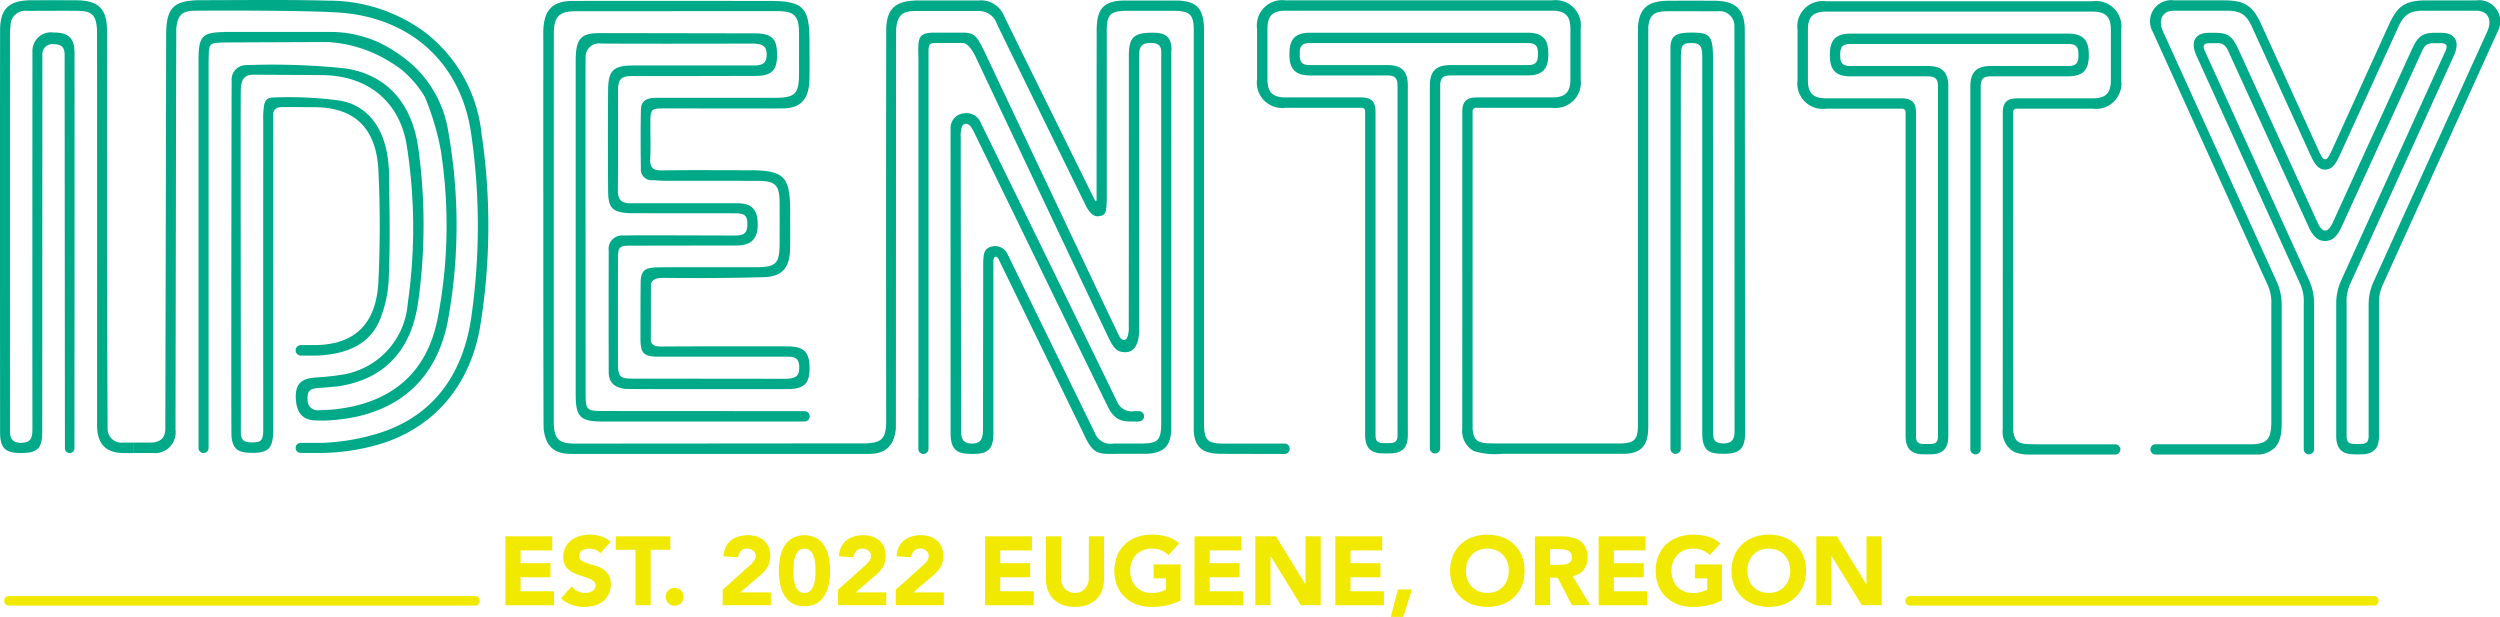 <svg xmlns="http://www.w3.org/2000/svg" xmlns:xlink="http://www.w3.org/1999/xlink" width="267.481" height="66" viewBox="0 0 267.481 66"><defs><style>.a{fill:#f2e900;}.b{clip-path:url(#a);}.c{fill:#00a988;}</style><clipPath id="a"><rect class="a" width="267.481" height="66"/></clipPath></defs><g class="b"><path class="c" d="M204.431,8.183c-.011-1.376-.56-1.874-2.009-1.874-2,0-2.56.462-2.56,2.462,0,.96,0,28.641-.013,28.918A3.044,3.044,0,0,1,199.7,38.9c-.224.449-.6.307-.824-.042-.145-.225-14.139-29.849-14.226-30.028-.96-1.987-1.16-2.473-2.352-2.523v0h-3.462v0c-1.6.058-1.532.7-1.485,2.812v36.2a.559.559,0,0,0-.01.1v5.421a.542.542,0,0,0,1.084,0V8.467c0-.854.08-1,.6-1.058h3.042c.813,0,1.5,1.7,1.619,1.951,0,0,13.726,29.032,14.117,29.824.511.978.852,1.31,1.7,1.31,1.151,0,1.456-1.279,1.456-2.371,0,0,0-28.39,0-29.354,0-1.1.392-1.408,1.418-1.354,1.088.058.945.788.946,1.474,0,.85,0,39.144,0,39.144,0,2.041-.433,2.235-2.345,2.236,0,0-2.477,0-2.764,0a1.772,1.772,0,0,1-1.975-1.108L186.87,29.977a1.464,1.464,0,0,0-1.647-.8c-.768.2-.9.606-.936,1.563h-.007s-.02,17.695-.02,17.827c0,1.163-.179,1.706-1.206,1.7-.889-.009-1.1-.483-1.135-1.123,0-.149-.048-24.695-.044-31.615a3.06,3.06,0,0,1,.132-1.177c.224-.449.683-.331.915-.026a4.7,4.7,0,0,1,.456.792c4.558,9.343,14.254,29.315,14.454,29.62l0,0h0c.854,1.3,1.668,1.162,3.011,1.171l.061-.011a.551.551,0,1,0,0-1.1c-.422,0-.271,0-.422,0a1.7,1.7,0,0,1-1.894-1.039c-3.91-8.072-13.787-28.214-14.551-29.762a1.632,1.632,0,0,0-1.847-1.051,1.543,1.543,0,0,0-1.4,1.6c-.013.383,0,31.559,0,32.614,0,1.923.815,2.215,2.315,2.216s2.264-.308,2.264-2.2V30.737c0-.47.32-.668.558-.188l9,18.473s.309.665.453.926l.022.044,0,0c.806,1.437,1.422,1.4,3,1.376h3.191v0c1.7-.032,2.749-.579,2.8-2.556h0s.013-40.317.011-40.624" transform="translate(-79.083 -2.811)"/><path class="c" d="M184.231,47.5h-6.28c-1.913,0-2.345-.2-2.345-2.236V3.2h0c-.033-2.226-.734-3.1-3.065-3.109h-5.5v0c-2.232.049-2.9.94-2.923,3.155h0s-.008,17.977-.007,18.109c0,.183-.039.394-.278-.085,0,0-8.11-16.407-9.622-19.53a2.667,2.667,0,0,0-2.653-1.66V.09h-6.937V.1c-2.1.078-3.013.982-3.017,3.186-.022,13.627-.018,28.376-.006,42.079-.056,1.691-.6,2.11-2.478,2.11l-30.642.024c-1.947.025-2.446-.463-2.447-2.413,0,0,0-40.208.008-41.418.006-1.752.46-2.427,2.352-2.429,5.535,0,19.879-.018,21.539-.012,1.853.007,2.335.5,2.344,2.382.008,1.423,0,2.847,0,4.271,0,2.265-.437,2.621-2.664,2.623H116.95v0c-.841.017-1.567.227-1.591,1.246-.048,2.114-.032,4.23-.008,6.344a1.141,1.141,0,0,0,1.244,1.219c.46.017.92.07,1.38.071,3.309.006,6.619-.006,9.928.007,1.853.008,2.285.459,2.295,2.336.007,1.424,0,2.847,0,4.271,0,2.265-.355,2.628-2.582,2.631-3.425,0-6.85-.017-10.274.011-1.419.012-1.874.239-2,1.258-.031.078-.04,6.667-.027,6.721.07,1.324.475,1.582,2.038,1.583,4.814,0,13.74,0,13.74,0,.672.017,1.156.117,1.2,1.007.047.994-.281,1.3-1.316,1.355-.117.006-11.069-.011-16.427-.014-1.451,0-1.643-.192-1.646-1.678q-.011-5.426,0-10.851c0-1.673.029-1.7,1.652-1.7,3.694,0,7.335-.015,11.028-.015,1.688,0,2.294-.835,2.269-2.335-.024-1.479-.591-2.183-2.181-2.183H114.236c-1.014,0-1.356-.423-1.346-1.411.034-3.54.006-7.08.017-10.62,0-1.357.393-1.593,1.672-1.587,4.064.02,13-.012,13.126-.012,1.811,0,2.241-.815,2.216-2.315-.024-1.479-.357-2.17-2.189-2.236-.14,0-16.794-.033-17.1-.021-1.53.056-2.073.557-2.216,2.051-.03.305-.038.614-.038.921q0,17.835,0,35.671c0,2.424.487,2.907,2.894,2.908l21.586,0a.554.554,0,0,0,0-1.108s-15.291-.014-21.273-.014c-2.114,0-2.146-.03-2.146-2.106,0-11.7-.027-35.557,0-35.787a1.444,1.444,0,0,1,1.649-1.426c4.54.038,16.225.006,16.225.006,1.022.022,1.508.237,1.5,1.2-.011,1.044-.662,1.147-1.472,1.144h-12.8c-2.13,0-2.677.512-2.694,2.643-.029,3.579-.022,7.158,0,10.736.011,1.913.45,2.336,2.385,2.426.023,0,11.266.009,11.266.009v0c.932.026,1.257.212,1.247,1.176-.011,1.044-.408,1.2-1.472,1.2-2.616,0-10.529-.042-11.835,0a1.43,1.43,0,0,0-1.527,1.611q-.02,6.517,0,13.035c0,1.137.716,1.635,1.751,1.763.38.047,17.222.025,17.35.025,1.851,0,2.437-.612,2.385-2.429-.044-1.546-.6-2.1-2.264-2.144v0c-.044,0-9.005-.02-13.584.016-.643.006-.993-.133-1.13-.543,0-.034.009-6.178.009-6.178.171-.477.6-.63,1.365-.623,3.576.034,7.155.028,10.73-.079,1.928-.058,2.73-.992,2.788-2.941.041-1.384.009-2.77.009-4.156,0-3.689-.655-4.339-4.379-4.34-3.117,0-6.234-.03-9.35.017-.972.015-1.292-.33-1.239-1.278.065-1.189.016-2.385.016-3.577,0-1.776,0-1.777,1.725-1.777,2.71,0,10.819.013,12.473,0,1.929-.021,2.757-1.057,2.815-3.005.042-1.385.009-2.771.009-4.156,0-3.689-.655-4.339-4.379-4.341-1.491,0-15.411-.008-20.88,0-2.174,0-3.092.888-3.212,3.031-.018.345-.007.693-.007,1.039,0,6.2-.006,41.252.035,41.672.177,1.831,1.075,2.721,2.905,2.726.175,0,31.518,0,31.876,0,1.832,0,2.729-.895,2.906-2.725.013-.135.009-42.5.03-42.733.132-1.429.609-1.915,2.046-1.93h6.839a2,2,0,0,1,1.886,1.362C154.77,5.345,162.7,21.508,163,22.12c0,0,.537,1.143,1.28,1.059.819-.093.857-.379.919-1.682l0-18.247h0c0-1.681.457-2.009,1.968-2.054h5.367c1.5.043,1.96.366,1.973,2h0V46.033h0c.051,2.022,1.141,2.549,2.914,2.559h0l6.8.017a.557.557,0,1,0,0-1.114" transform="translate(-46.784 -0.037)"/><path class="c" d="M13.161,47.372v0a1.48,1.48,0,0,1-1.648-1.538c0-.029-.063-15.239-.063-20.706q0-10.908,0-21.818c0-2.356-.914-3.249-3.3-3.26Q5.727.037,3.3.048C1,.06.013.941.01,3.221c-.022,14.209,0,42.89,0,43.021,0,1.737.556,2.236,2.185,2.247,1.817.012,2.325-.476,2.325-2.315,0-.106.012-40.212.012-40.212,0-.056,0-.113.006-.169a1.046,1.046,0,0,1,1.2-1.042c.982-.011,1.155.485,1.176,1.073l.031,42.123a.512.512,0,1,0,1.022,0V42.564c.019-12.045.008-36.829.008-36.829C7.97,4.538,7.725,3.479,5.752,3.5A1.986,1.986,0,0,0,3.47,5.53s-.016,27.386,0,40.29c0,.958-.069,1.614-1.337,1.573-1.055-.034-1.075-.8-1.071-1.542,0-.012,0-27.974,0-41.942a10.215,10.215,0,0,1,.066-1.15,1.575,1.575,0,0,1,1.75-1.581c1.809.007,3.617-.021,5.426,0,1.53.014,1.971.449,2.071,1.978.025.383.012,42.516.012,42.516.062,1.884.938,2.763,2.736,2.821h1.2V47.372Z" transform="translate(0 -0.019)"/><path class="c" d="M50.869,39.669H49.259a.564.564,0,0,0,0,1.126s1.883,0,1.985-.01c2.711-.178,5.241-1,6.424-3.649a13.026,13.026,0,0,0,1.024-4.649c.161-3.572.085-7.155.035-10.733a14.151,14.151,0,0,0-.342-3.191c-.648-2.616-2.245-4.613-4.988-5.06a40.135,40.135,0,0,0-7-.326c-.7.01-.9.271-1.034.776a8.271,8.271,0,0,0-.1,1.716q-.007,16.451,0,32.9c0,1.374-.186,1.532-1.38,1.508-1.146-.024-1.015-.819-1.015-1.544,0-11.622-.048-35.867,0-36.365.087-.984.394-1.439,1.455-1.429,2.9.027,4.216.016,7.272.046,4.747.047,8.163,2.706,8.994,7.348a56.72,56.72,0,0,1,.13,17.115,8.327,8.327,0,0,1-6.882,7.567,29.523,29.523,0,0,1-3.025.328c-1.193.1-2.229.438-2.048,2.452.135,1.49.845,2.129,2.227,2.138l.835.013c6.4-.231,11.619-3.171,13.141-10.423a56.615,56.615,0,0,0,.125-20.292,12.3,12.3,0,0,0-3.161-6.656,12.441,12.441,0,0,0-1.959-1.7c-.2-.14-.4-.27-.6-.4a12.32,12.32,0,0,0-6.93-2.107L41.051,6.163v.015c-2.448.049-2.738.466-2.71,3.427V50.68a.537.537,0,1,0,1.074,0V9.334c.066-2.027-.175-2.02,2.192-2.042,1.547-.014,10.527-.048,10.6-.045a14.21,14.21,0,0,1,6.888,2.287,9.836,9.836,0,0,1,.966.671,11.109,11.109,0,0,1,2.487,2.905,27.541,27.541,0,0,1,1.72,5.776,52.351,52.351,0,0,1-.387,18.148c-1.347,6.42-5.843,9.063-11.378,9.549l-1.309.06a1.068,1.068,0,0,1-1.183-1.136c-.091-1,.39-1.161.973-1.228l2.226-.188c4.779-.7,7.751-3.577,8.584-8.728a59.41,59.41,0,0,0,.1-16.442c-.545-4.629-3.01-8.128-7.87-8.856a75.721,75.721,0,0,0-10.573-.351,1.546,1.546,0,0,0-1.567,1.669c-.019.5-.066,37.669-.018,38.087.142,1.236.616,1.663,1.864,1.718,2.08.093,2.6-.4,2.6-2.5,0-10.89.016-33.287,0-33.594-.033-.638.337-.872.9-.883,1.154-.022,2.309.008,3.463.007,4.784,0,6.693,2.708,6.891,6.769.193,3.954.187,7.931,0,11.886-.187,4.012-2.057,6.729-6.711,6.795" transform="translate(-17.098 -2.748)"/><path class="c" d="M45.942,48.458H43.693a.537.537,0,1,1,0-1.074h2.35a23.523,23.523,0,0,0,5.423-.862c6.2-1.7,9.5-6.239,10.448-12.337a68.419,68.419,0,0,0,.038-19.764C60.954,7.088,55.9,2.2,48.524,1.405c-2.856-.309-13.64-.281-16.141-.258-1.38.013-1.846.471-1.991,1.843-.024.229-.086,42.921-.088,42.991a2.217,2.217,0,0,1-2.41,2.489H25.846V47.353h1.887c.854-.055,1.453-.4,1.48-1.422,0-.079.086-35.14.089-42.105,0-3.042.775-3.81,3.83-3.807,4.5,0,9.006-.071,13.505.051A17.338,17.338,0,0,1,56.975,3.44a15.7,15.7,0,0,1,6.059,10.766A66.942,66.942,0,0,1,62.872,35.1c-1.124,6.186-4.822,10.45-10.279,12.286a22.8,22.8,0,0,1-6.651,1.074" transform="translate(-11.526 0)"/><path class="c" d="M450.13.072h-5.274c-2.289,0-3.122.555-4.024,2.5l-6.246,13.74c-.278.555-.416.763-.624.763s-.347-.208-.624-.763L427.093,2.57c-.9-1.943-1.735-2.5-4.025-2.5h-5.274A2.265,2.265,0,0,0,415.5,3.4l12.283,27.063a4.426,4.426,0,0,1,.416,2.151v12.7c-.035,1.734-.5,2.247-2.209,2.252h-10.2a.551.551,0,0,0,0,1.1s10.5,0,10.8,0a2.711,2.711,0,0,0,1.946-.7c.809-.813.775-2.044.775-3.111V32.755a6.02,6.02,0,0,0-.555-2.637L416.614,3.4c-.555-1.249-.069-2.221,1.18-2.221h5.69c1.6,0,2.151.555,2.776,2.012l6.176,13.531c.416.9.832,1.457,1.526,1.457s1.11-.555,1.526-1.457l6.176-13.531c.624-1.457,1.18-2.012,2.775-2.012h5.69c1.249,0,1.735.972,1.18,2.221L439.167,30.118a6.012,6.012,0,0,0-.555,2.637V46.634c0,.694-.208.9-.9.9h-.555c-.694,0-.9-.208-.9-.9V32.478a4.43,4.43,0,0,1,.417-2.151L447.771,5.9c.624-1.457.069-2.36-1.388-2.36h-.624c-1.458,0-1.874.417-2.5,1.735L434.795,23.8c-.278.624-.555.9-.833.9s-.555-.278-.833-.9L424.664,5.277c-.625-1.319-1.041-1.735-2.5-1.735h-.624c-1.457,0-2.012.9-1.388,2.36l11.1,24.425a4.43,4.43,0,0,1,.417,2.151V48.091a.555.555,0,0,0,1.11,0V32.616a6.017,6.017,0,0,0-.555-2.637L421.055,5.415c-.208-.485-.069-.763.486-.763h.9c.624,0,.9.278,1.18.9l8.534,18.666c.486,1.11,1.041,1.6,1.8,1.6s1.319-.486,1.8-1.6L444.3,5.554c.278-.624.555-.9,1.18-.9h.9c.555,0,.694.278.486.763L435.7,29.98a6.017,6.017,0,0,0-.555,2.637V46.634c0,1.457.625,2.012,2.012,2.012h.555c1.388,0,2.013-.555,2.013-2.012V32.616a4.426,4.426,0,0,1,.416-2.151L452.421,3.4A2.265,2.265,0,0,0,450.13.072" transform="translate(-185.187 -0.032)"/><path class="c" d="M378.709.241H350.174a2.712,2.712,0,0,0-3.047,3.047v5.4a2.712,2.712,0,0,0,3.047,3.048h8.1a.367.367,0,0,1,.415.415v34.56c0,1.454.624,2.008,2.009,2.008h.554c1.385,0,2.008-.554,2.008-2.008V9.383c0-1.524-.623-2.216-2.216-2.216h-8.242c-.831,0-1.108-.277-1.108-1.108V5.92c0-.831.277-1.108,1.108-1.108h23.271c.831,0,1.108.278,1.108,1.108v.139c0,.831-.277,1.108-1.108,1.108h-8.241c-1.593,0-2.216.693-2.216,2.216V48.168a.554.554,0,1,0,1.108,0V9.383c0-.831.276-1.108,1.108-1.108h8.241c1.593,0,2.217-.693,2.217-2.216V5.92c0-1.523-.623-2.216-2.217-2.216H352.806c-1.593,0-2.216.693-2.216,2.216v.139c0,1.523.623,2.216,2.216,2.216h8.242c.831,0,1.108.277,1.108,1.108V46.714c0,.693-.208.9-.9.9H360.7c-.693,0-.9-.208-.9-.9V12.153c0-1.039-.415-1.523-1.523-1.523h-8.1c-1.385,0-1.939-.554-1.939-1.94v-5.4c0-1.385.554-1.939,1.939-1.939h28.535c1.385,0,1.939.554,1.939,1.939v5.4c0,1.386-.554,1.94-1.939,1.94h-8.1c-1.108,0-1.524.484-1.524,1.523,0,0,0,33.913-.01,33.92a2.448,2.448,0,0,0,1.233,2.388,4.087,4.087,0,0,0,1.581.279l9.231,0a.546.546,0,0,0,0-1.092h-8.579a.06.06,0,0,0-.02-.007c-1.689,0-2.224-.155-2.328-1.593v-33.9a.367.367,0,0,1,.416-.415h8.1a2.713,2.713,0,0,0,3.047-3.048v-5.4A2.712,2.712,0,0,0,378.709.241" transform="translate(-154.805 -0.107)"/><path class="c" d="M294.928,2.909c-.11-2-1.1-2.791-3.278-2.8q-2.423-.013-4.848,0c-2.219.009-3.158.793-3.29,2.8V45.142c0,1.835-.185,2.307-2,2.342-.014,0-.025-.008-.039-.008H268.164a.06.06,0,0,0-.02-.007c-1.689,0-2.224-.155-2.328-1.593v-33.9a.367.367,0,0,1,.416-.415h8.1a2.713,2.713,0,0,0,3.048-3.048v-5.4A2.712,2.712,0,0,0,274.336.065H245.8a2.712,2.712,0,0,0-3.047,3.047v5.4a2.712,2.712,0,0,0,3.047,3.048h8.1a.366.366,0,0,1,.415.415v34.56c0,1.454.624,2.008,2.009,2.008h.554c1.386,0,2.008-.554,2.008-2.008V9.207c0-1.524-.623-2.216-2.216-2.216h-8.242c-.831,0-1.108-.277-1.108-1.109V5.744c0-.831.277-1.108,1.108-1.108H271.7c.831,0,1.108.278,1.108,1.108v.139c0,.832-.277,1.109-1.108,1.109h-8.242c-1.593,0-2.216.693-2.216,2.216V47.992a.554.554,0,1,0,1.108,0V9.207c0-.831.276-1.108,1.108-1.108H271.7c1.593,0,2.216-.693,2.216-2.217V5.744c0-1.524-.623-2.216-2.216-2.216H248.433c-1.592,0-2.216.693-2.216,2.216v.139c0,1.524.624,2.217,2.216,2.217h8.242c.831,0,1.108.277,1.108,1.108V46.538c0,.693-.208.9-.9.9h-.554c-.693,0-.9-.208-.9-.9V11.977c0-1.039-.416-1.524-1.524-1.524h-8.1c-1.385,0-1.939-.554-1.939-1.94v-5.4c0-1.385.554-1.939,1.939-1.939h28.535c1.385,0,1.94.554,1.94,1.939v5.4c0,1.386-.555,1.94-1.94,1.94h-8.1c-1.108,0-1.524.485-1.524,1.524,0,0,0,33.913-.009,33.92a2.448,2.448,0,0,0,1.232,2.388,7.535,7.535,0,0,0,2.992.3h11.244c.572,0,1.144,0,1.715-.007a.091.091,0,0,0,.022.007c2.151,0,2.7-1.109,2.7-2.933l0-42.743c.141-1.28.619-1.665,2.041-1.678,1.808-.017,3.617.012,5.425,0a1.576,1.576,0,0,1,1.751,1.582c.007.061.011,42.282.016,43.216,0,.811-.119,1.43-1.163,1.441a.24.24,0,0,0-.063,0c-1.021-.019-1.085-.506-1.075-1.406.008-.724-.007-39.728-.007-39.728,0-2.479-.3-2.82-2.274-2.82-1.626,0-2.277.273-2.277,1.675V48.039a.549.549,0,1,0,1.1,0s-.006-41.067.017-42c.024-1.026.054-1.387,1.075-1.406l.064,0c1.044.011,1.147.438,1.147,1.706,0,0,0,38.974,0,40.03,0,1.988.817,2.215,2.321,2.211,1.445-.013,2.262-.336,2.258-2.221,0-.858-.022-43.453-.033-43.453" transform="translate(-108.259 -0.029)"/><path class="a" d="M97.592,103.58h5.015v1.5H99.219v1.373h3.2v1.5h-3.2v1.5H102.8v1.5h-5.2Z" transform="translate(-43.522 -46.193)"/><path class="a" d="M112.539,105.229a1.167,1.167,0,0,0-.537-.37,1.94,1.94,0,0,0-.641-.119,1.752,1.752,0,0,0-.365.041,1.423,1.423,0,0,0-.355.13.769.769,0,0,0-.271.235.644.644,0,0,0,.146.862,2.316,2.316,0,0,0,.631.3q.38.125.818.25a3.4,3.4,0,0,1,.818.354,1.938,1.938,0,0,1,.631.613,1.868,1.868,0,0,1,.25,1.031,2.361,2.361,0,0,1-.229,1.071,2.17,2.17,0,0,1-.62.759,2.65,2.65,0,0,1-.908.448,4.015,4.015,0,0,1-1.089.145,3.941,3.941,0,0,1-1.334-.219,3.333,3.333,0,0,1-1.147-.706l1.157-1.269a1.7,1.7,0,0,0,.631.515,1.781,1.781,0,0,0,1.188.135,1.314,1.314,0,0,0,.365-.141.794.794,0,0,0,.262-.239.6.6,0,0,0,.1-.343.624.624,0,0,0-.255-.526,2.367,2.367,0,0,0-.641-.327c-.257-.091-.536-.181-.834-.27a3.792,3.792,0,0,1-.835-.365,2.019,2.019,0,0,1-.641-.6,1.728,1.728,0,0,1-.255-.99,2.21,2.21,0,0,1,.234-1.039,2.274,2.274,0,0,1,.626-.749,2.721,2.721,0,0,1,.9-.452,3.683,3.683,0,0,1,1.053-.151,4.171,4.171,0,0,1,1.21.176,2.812,2.812,0,0,1,1.053.593Z" transform="translate(-48.314 -46.042)"/><path class="a" d="M121.02,105.015h-2.106V103.58h5.838v1.435h-2.106v5.929H121.02Z" transform="translate(-53.031 -46.193)"/><path class="a" d="M128.548,114.487a.971.971,0,0,1,.073-.375.921.921,0,0,1,.511-.51.993.993,0,0,1,.751,0,.915.915,0,0,1,.307.2.926.926,0,0,1,.2.307,1,1,0,0,1,0,.749.929.929,0,0,1-.2.306.942.942,0,0,1-.307.2,1.007,1.007,0,0,1-.751,0,.936.936,0,0,1-.307-.2.921.921,0,0,1-.2-.306.975.975,0,0,1-.073-.375" transform="translate(-57.327 -50.629)"/><path class="a" d="M139.556,109.19l2.868-2.569a5.53,5.53,0,0,0,.438-.448.858.858,0,0,0,.219-.582.706.706,0,0,0-.271-.588,1,1,0,0,0-.636-.213.874.874,0,0,0-.683.27,1.085,1.085,0,0,0-.276.665l-1.563-.115a2.533,2.533,0,0,1,.24-.993,2.1,2.1,0,0,1,.552-.7,2.344,2.344,0,0,1,.808-.421,3.433,3.433,0,0,1,1.006-.141,3.038,3.038,0,0,1,.939.141,2.2,2.2,0,0,1,.761.416,1.887,1.887,0,0,1,.506.693,2.384,2.384,0,0,1,.183.967,2.579,2.579,0,0,1-.073.639,2.187,2.187,0,0,1-.2.52,2.355,2.355,0,0,1-.308.432,4.864,4.864,0,0,1-.386.385l-2.242,1.924h3.274v1.373h-5.151Z" transform="translate(-62.236 -46.092)"/><path class="a" d="M150.4,107.161a7.578,7.578,0,0,1,.12-1.331,3.873,3.873,0,0,1,.427-1.227,2.543,2.543,0,0,1,.839-.9,2.809,2.809,0,0,1,2.71,0,2.549,2.549,0,0,1,.84.9,3.9,3.9,0,0,1,.427,1.227,7.466,7.466,0,0,1,0,2.663,3.9,3.9,0,0,1-.427,1.227,2.55,2.55,0,0,1-.84.9,2.809,2.809,0,0,1-2.71,0,2.543,2.543,0,0,1-.839-.9,3.873,3.873,0,0,1-.427-1.227,7.581,7.581,0,0,1-.12-1.332m1.564,0q0,.293.026.7a3.35,3.35,0,0,0,.141.78,1.639,1.639,0,0,0,.35.635.968.968,0,0,0,1.319,0,1.619,1.619,0,0,0,.354-.635,3.381,3.381,0,0,0,.141-.78c.017-.27.026-.5.026-.7s-.009-.427-.026-.7a3.392,3.392,0,0,0-.141-.78,1.623,1.623,0,0,0-.354-.634.968.968,0,0,0-1.319,0,1.643,1.643,0,0,0-.35.634,3.36,3.36,0,0,0-.141.78q-.026.406-.026.7" transform="translate(-67.071 -46.092)"/><path class="a" d="M161.837,109.19l2.868-2.569a5.527,5.527,0,0,0,.438-.448.858.858,0,0,0,.219-.582.706.706,0,0,0-.271-.588,1,1,0,0,0-.636-.213.874.874,0,0,0-.683.27,1.085,1.085,0,0,0-.276.665l-1.563-.115a2.532,2.532,0,0,1,.24-.993,2.1,2.1,0,0,1,.552-.7,2.344,2.344,0,0,1,.808-.421,3.433,3.433,0,0,1,1.006-.141,3.038,3.038,0,0,1,.939.141,2.2,2.2,0,0,1,.761.416,1.887,1.887,0,0,1,.506.693,2.384,2.384,0,0,1,.183.967,2.579,2.579,0,0,1-.073.639,2.188,2.188,0,0,1-.2.52,2.354,2.354,0,0,1-.308.432,4.864,4.864,0,0,1-.386.385l-2.242,1.924h3.274v1.373h-5.151Z" transform="translate(-72.173 -46.092)"/><path class="a" d="M172.978,109.19l2.867-2.569a5.533,5.533,0,0,0,.438-.448.857.857,0,0,0,.218-.582.706.706,0,0,0-.271-.588,1,1,0,0,0-.635-.213.872.872,0,0,0-.683.27,1.082,1.082,0,0,0-.276.665l-1.564-.115a2.532,2.532,0,0,1,.24-.993,2.088,2.088,0,0,1,.552-.7,2.346,2.346,0,0,1,.808-.421,3.44,3.44,0,0,1,1.006-.141,3.032,3.032,0,0,1,.938.141,2.2,2.2,0,0,1,.761.416,1.887,1.887,0,0,1,.506.693,2.393,2.393,0,0,1,.183.967,2.579,2.579,0,0,1-.073.639,2.164,2.164,0,0,1-.2.52,2.351,2.351,0,0,1-.307.432,5.062,5.062,0,0,1-.386.385l-2.242,1.924h3.273v1.373h-5.15Z" transform="translate(-77.141 -46.092)"/><path class="a" d="M190.234,103.58h5.015v1.5h-3.389v1.373h3.2v1.5h-3.2v1.5h3.576v1.5h-5.2Z" transform="translate(-84.837 -46.193)"/><path class="a" d="M208.2,108.1a3.55,3.55,0,0,1-.2,1.207,2.64,2.64,0,0,1-.59.956,2.7,2.7,0,0,1-.975.635,3.669,3.669,0,0,1-1.345.228,3.708,3.708,0,0,1-1.356-.228,2.692,2.692,0,0,1-.974-.635,2.632,2.632,0,0,1-.589-.956,3.55,3.55,0,0,1-.2-1.207V103.58H203.6v4.462a1.8,1.8,0,0,0,.109.635,1.511,1.511,0,0,0,.308.5,1.411,1.411,0,0,0,.474.334,1.5,1.5,0,0,0,.6.119,1.466,1.466,0,0,0,.594-.119,1.43,1.43,0,0,0,.469-.334,1.508,1.508,0,0,0,.307-.5,1.788,1.788,0,0,0,.11-.635V103.58H208.2Z" transform="translate(-90.074 -46.193)"/><path class="a" d="M222.286,110.274a5.933,5.933,0,0,1-1.5.54,7.611,7.611,0,0,1-1.6.166,4.55,4.55,0,0,1-1.6-.27,3.64,3.64,0,0,1-1.261-.775,3.506,3.506,0,0,1-.829-1.222,4.463,4.463,0,0,1,0-3.2,3.506,3.506,0,0,1,.829-1.222,3.659,3.659,0,0,1,1.261-.776,4.576,4.576,0,0,1,1.6-.269,5.9,5.9,0,0,1,1.631.213,3.2,3.2,0,0,1,1.309.733l-1.147,1.249a2.273,2.273,0,0,0-.75-.521,2.681,2.681,0,0,0-1.043-.176,2.417,2.417,0,0,0-.944.176,2.115,2.115,0,0,0-.725.495,2.179,2.179,0,0,0-.464.754,2.874,2.874,0,0,0,0,1.9,2.187,2.187,0,0,0,.464.749,2.116,2.116,0,0,0,.725.495,2.417,2.417,0,0,0,.944.176,3.126,3.126,0,0,0,.917-.119,3.488,3.488,0,0,0,.616-.244v-1.2H219.4v-1.5h2.888Z" transform="translate(-95.973 -46.042)"/><path class="a" d="M230.674,103.58h5.015v1.5H232.3v1.373h3.2v1.5h-3.2v1.5h3.576v1.5h-5.2Z" transform="translate(-102.872 -46.193)"/><path class="a" d="M242.417,103.58h2.211l3.138,5.117h.021V103.58h1.627v7.364h-2.127l-3.222-5.242h-.02v5.242h-1.627Z" transform="translate(-108.108 -46.193)"/><path class="a" d="M257.867,103.58h5.015v1.5h-3.389v1.373h3.2v1.5h-3.2v1.5h3.576v1.5h-5.2Z" transform="translate(-114.998 -46.193)"/><path class="a" d="M269.346,113.83h1.5l-.938,2.934h-1.335Z" transform="translate(-119.773 -50.764)"/><path class="a" d="M280.034,107.111a4.16,4.16,0,0,1,.3-1.6,3.536,3.536,0,0,1,.829-1.222,3.669,3.669,0,0,1,1.262-.776,4.861,4.861,0,0,1,3.191,0,3.664,3.664,0,0,1,1.261.776,3.506,3.506,0,0,1,.829,1.222,4.464,4.464,0,0,1,0,3.2,3.506,3.506,0,0,1-.829,1.222,3.645,3.645,0,0,1-1.261.775,4.842,4.842,0,0,1-3.191,0,3.65,3.65,0,0,1-1.262-.775,3.536,3.536,0,0,1-.829-1.222,4.162,4.162,0,0,1-.3-1.6m1.689,0a2.691,2.691,0,0,0,.162.952,2.17,2.17,0,0,0,.464.749,2.113,2.113,0,0,0,.725.495,2.615,2.615,0,0,0,1.887,0,2.108,2.108,0,0,0,.725-.495,2.17,2.17,0,0,0,.464-.749,2.865,2.865,0,0,0,0-1.9,2.158,2.158,0,0,0-.464-.754,2.108,2.108,0,0,0-.725-.495,2.615,2.615,0,0,0-1.887,0,2.113,2.113,0,0,0-.725.495,2.158,2.158,0,0,0-.464.754,2.7,2.7,0,0,0-.162.946" transform="translate(-124.884 -46.042)"/><path class="a" d="M296.405,103.58h2.857a5,5,0,0,1,1.069.109,2.535,2.535,0,0,1,.886.364,1.822,1.822,0,0,1,.6.686,2.326,2.326,0,0,1,.224,1.076,2.162,2.162,0,0,1-.407,1.327,1.836,1.836,0,0,1-1.189.691l1.877,3.11h-1.95L298.834,108h-.8v2.943h-1.627Zm1.627,3.047h.958c.146,0,.3-.006.464-.015a1.49,1.49,0,0,0,.443-.094.763.763,0,0,0,.329-.245.741.741,0,0,0,.13-.467.78.78,0,0,0-.115-.448.759.759,0,0,0-.292-.254,1.281,1.281,0,0,0-.406-.12,3.383,3.383,0,0,0-.449-.031h-1.063Z" transform="translate(-132.185 -46.193)"/><path class="a" d="M308.714,103.58h5.015v1.5H310.34v1.373h3.2v1.5h-3.2v1.5h3.576v1.5h-5.2Z" transform="translate(-137.674 -46.193)"/><path class="a" d="M326.821,110.274a5.933,5.933,0,0,1-1.5.54,7.617,7.617,0,0,1-1.6.166,4.549,4.549,0,0,1-1.6-.27,3.647,3.647,0,0,1-1.262-.775,3.521,3.521,0,0,1-.829-1.222,4.471,4.471,0,0,1,0-3.2,3.521,3.521,0,0,1,.829-1.222,3.667,3.667,0,0,1,1.262-.776,4.575,4.575,0,0,1,1.6-.269,5.907,5.907,0,0,1,1.632.213,3.2,3.2,0,0,1,1.309.733l-1.147,1.249a2.275,2.275,0,0,0-.751-.521,2.679,2.679,0,0,0-1.043-.176,2.421,2.421,0,0,0-.944.176,2.118,2.118,0,0,0-.725.495,2.171,2.171,0,0,0-.464.754,2.875,2.875,0,0,0,0,1.9,2.178,2.178,0,0,0,.464.749,2.119,2.119,0,0,0,.725.495,2.421,2.421,0,0,0,.944.176,3.128,3.128,0,0,0,.917-.119,3.5,3.5,0,0,0,.616-.244v-1.2h-1.324v-1.5h2.888Z" transform="translate(-142.592 -46.042)"/><path class="a" d="M334.381,107.111a4.16,4.16,0,0,1,.3-1.6,3.536,3.536,0,0,1,.829-1.222,3.669,3.669,0,0,1,1.262-.776,4.861,4.861,0,0,1,3.191,0,3.664,3.664,0,0,1,1.261.776,3.506,3.506,0,0,1,.829,1.222,4.464,4.464,0,0,1,0,3.2,3.506,3.506,0,0,1-.829,1.222,3.645,3.645,0,0,1-1.261.775,4.842,4.842,0,0,1-3.191,0,3.65,3.65,0,0,1-1.262-.775,3.536,3.536,0,0,1-.829-1.222,4.162,4.162,0,0,1-.3-1.6m1.689,0a2.691,2.691,0,0,0,.162.952,2.17,2.17,0,0,0,.464.749,2.113,2.113,0,0,0,.725.495,2.615,2.615,0,0,0,1.887,0,2.108,2.108,0,0,0,.725-.495,2.17,2.17,0,0,0,.464-.749,2.865,2.865,0,0,0,0-1.9,2.158,2.158,0,0,0-.464-.754,2.108,2.108,0,0,0-.725-.495,2.615,2.615,0,0,0-1.887,0,2.113,2.113,0,0,0-.725.495,2.158,2.158,0,0,0-.464.754,2.7,2.7,0,0,0-.162.946" transform="translate(-149.121 -46.042)"/><path class="a" d="M350.753,103.58h2.211L356.1,108.7h.021V103.58h1.627v7.364h-2.127L352.4,105.7h-.021v5.242h-1.627Z" transform="translate(-156.422 -46.193)"/><path class="a" d="M51.685,115.619a.469.469,0,0,1-.412.51H1.213a.521.521,0,0,1,0-1.019h50.06a.469.469,0,0,1,.412.51" transform="translate(-0.357 -51.334)"/><path class="a" d="M418.56,115.619a.468.468,0,0,1-.411.51h-49.8a.522.522,0,0,1,0-1.019h49.8a.468.468,0,0,1,.411.51" transform="translate(-164.085 -51.334)"/></g></svg>